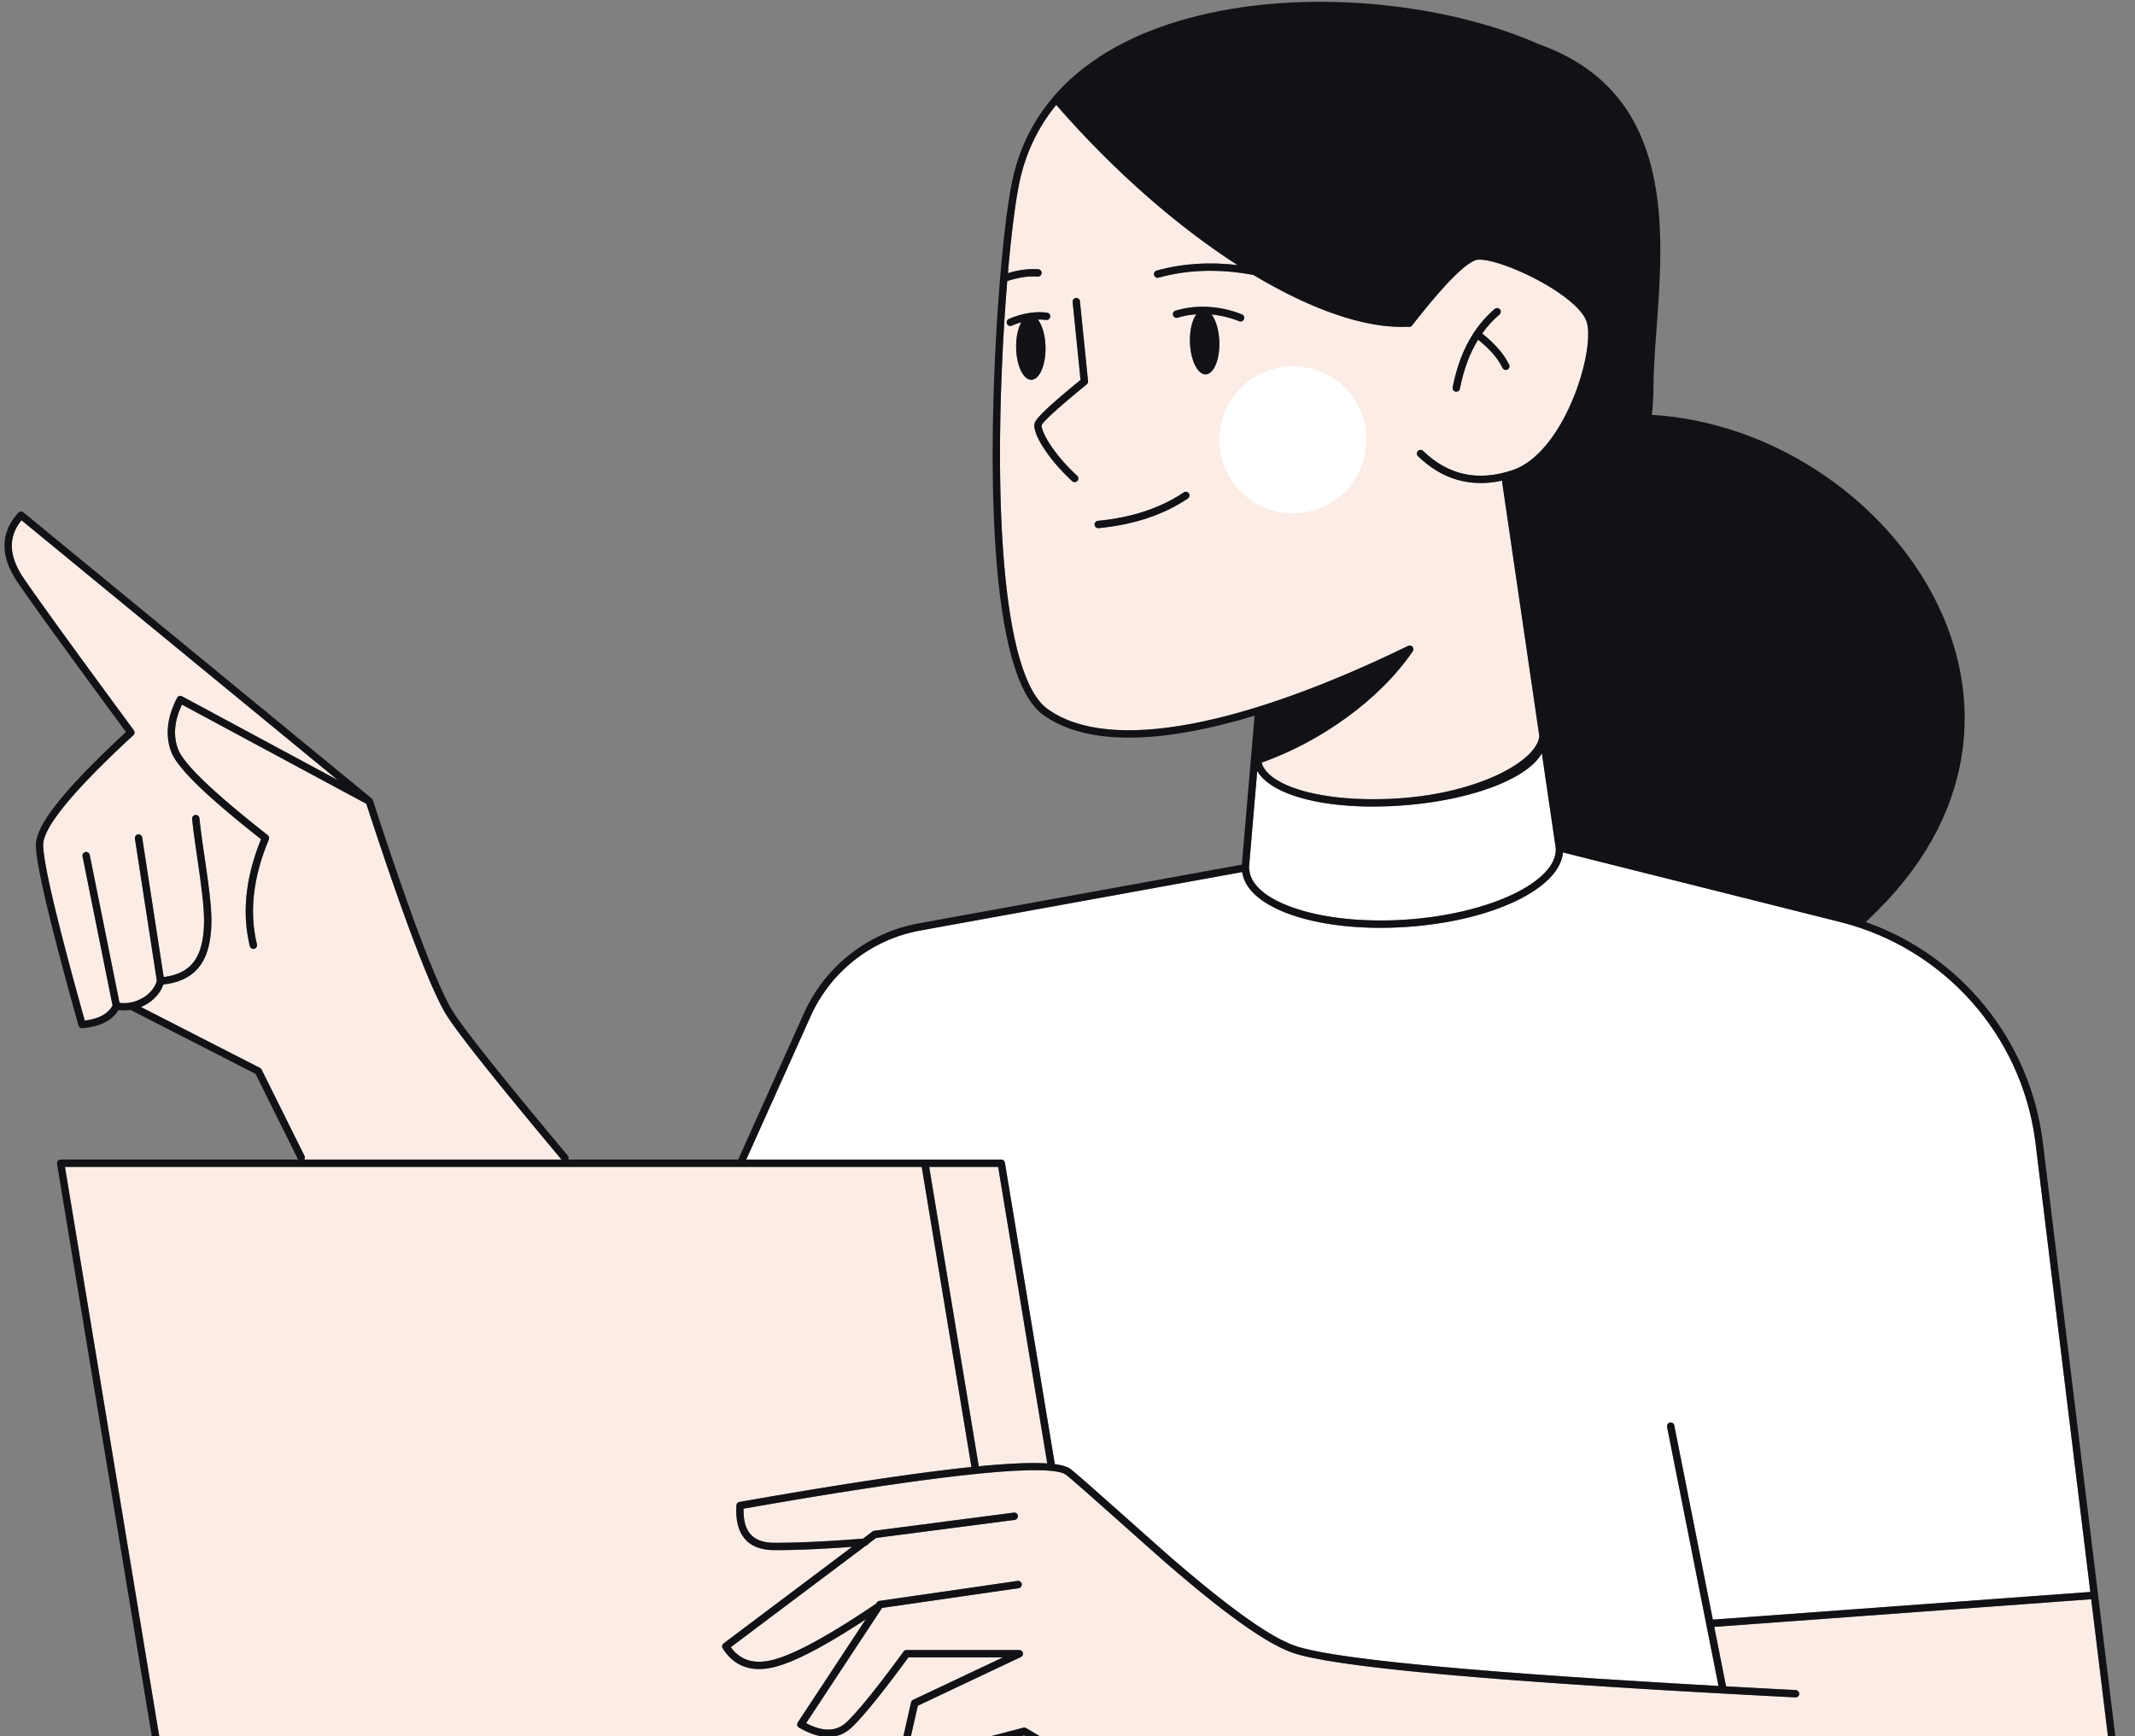 <svg width="332" height="270" viewBox="0 0 332 270" fill="none" xmlns="http://www.w3.org/2000/svg">
<rect x="0" y="0" width="332" height="270" fill="#808080" stroke="none"/>
<path fill-rule="evenodd" clip-rule="evenodd" d="M159.192 269.853L159.125 269.87L167.157 318.38H177.883L170.985 276.718L169.807 276.055C169.674 275.98 169.54 275.904 169.405 275.827L168.17 275.123V275.123L167.323 274.636V274.636L166.016 273.881V273.881L165.122 273.36V273.36L163.744 272.554V272.554L162.801 271.999L161.426 271.185L159.192 269.853ZM10.102 181.478L32.768 318.38H165.998L158.015 270.162L149.646 272.361L149.515 272.699C148.665 274.877 147.544 277.309 146.151 279.995L145.746 280.769C145.677 280.899 145.607 281.03 145.537 281.161C143.601 284.793 140.91 286.071 137.625 284.85C137.374 284.757 137.224 284.504 137.257 284.244L137.267 284.188L141.656 264.826L141.692 264.687C141.728 264.585 141.792 264.495 141.876 264.428L141.929 264.391L141.987 264.36L155.964 257.753H141.263L140.429 258.885L139.837 259.682V259.682L139.073 260.699V260.699L138.521 261.427V261.427L138.162 261.896V261.896L137.639 262.574V262.574L137.132 263.223V263.223L136.643 263.842V263.842L136.171 264.432V264.432L135.716 264.991V264.991L135.422 265.348V265.348L134.996 265.858V265.858L134.721 266.182V266.182L134.454 266.493V266.493L134.195 266.79V266.79L133.943 267.075V267.075L133.699 267.346V267.346L133.347 267.728V267.728L133.121 267.966V267.966L132.903 268.191L132.697 268.399L132.499 268.594C130.403 270.624 127.606 270.624 124.25 268.678C123.983 268.524 123.891 268.189 124.029 267.922L124.06 267.87L134.621 251.846L134.015 252.241V252.241L133.419 252.626V252.626L132.833 253.001V253.001L132.257 253.365V253.365L131.692 253.719V253.719L131.136 254.062V254.062L130.59 254.395V254.395L130.053 254.717V254.717L129.527 255.029V255.029L129.011 255.331V255.331L128.505 255.622V255.622L128.009 255.902C127.927 255.948 127.845 255.994 127.764 256.039L127.283 256.304V256.304L126.811 256.558C126.733 256.6 126.656 256.641 126.579 256.681L126.122 256.92V256.92L125.676 257.149V257.149L125.239 257.367V257.367L124.812 257.574C124.53 257.709 124.255 257.837 123.987 257.958L123.59 258.134V258.134L123.202 258.3C123.075 258.353 122.949 258.405 122.825 258.455L122.457 258.6V258.6L122.099 258.734V258.734L121.751 258.858C121.35 258.997 120.97 259.114 120.609 259.21C116.975 260.178 114.182 259.218 112.376 256.349C112.229 256.114 112.272 255.81 112.471 255.625L112.517 255.588L132.507 240.56L131.509 240.632V240.632L130.532 240.698C130.37 240.709 130.21 240.719 130.05 240.729L129.103 240.788C128.947 240.797 128.792 240.806 128.637 240.815L127.721 240.865V240.865L126.824 240.91V240.91L125.948 240.95V240.95L125.093 240.984V240.984L124.257 241.013V241.013L123.442 241.037C123.308 241.04 123.175 241.044 123.043 241.047L122.258 241.062V241.062L121.873 241.068L121.149 241.076L120.439 241.078C116.261 241.078 114.23 238.665 114.512 234.108C114.528 233.844 114.723 233.626 114.983 233.58L117.108 233.208V233.208L120.21 232.672V232.672L123.21 232.162V232.162L125.633 231.758V231.758L127.986 231.372V231.372L129.817 231.076V231.076L131.603 230.792V230.792L133.345 230.52V230.52L135.042 230.26V230.26L136.285 230.073V230.073L138.696 229.718V229.718L140.247 229.496V229.496L141.382 229.338V229.338L142.855 229.137V229.137L144.635 228.902V228.902L145.669 228.77V228.77L147.009 228.605V228.605L148.306 228.451V228.451L149.249 228.343V228.343L150.167 228.243V228.243L151.06 228.148L143.332 181.478H10.102ZM144.491 181.478L152.2 228.034L152.875 227.971V227.971L153.859 227.883V227.883L154.806 227.805V227.805L155.717 227.736V227.736L156.305 227.696V227.696L156.876 227.661V227.661L157.432 227.629V227.629L157.971 227.602V227.602L158.75 227.57V227.57L159.25 227.553V227.553L159.733 227.542V227.542L160.201 227.534C160.277 227.533 160.353 227.533 160.429 227.532L160.872 227.531C160.945 227.531 161.017 227.532 161.088 227.532L161.508 227.538V227.538L161.912 227.548V227.548L162.3 227.562C162.363 227.565 162.426 227.568 162.488 227.571L162.852 227.591L155.217 181.478H144.491Z" fill="#FBEDE6"/>
<path fill-rule="evenodd" clip-rule="evenodd" d="M157.708 235.236C157.998 235.227 158.252 235.44 158.29 235.733C158.329 236.026 158.137 236.297 157.855 236.363L157.798 236.373L136.249 239.177L135.037 240.089C134.968 240.224 134.847 240.33 134.698 240.376L134.633 240.392L113.638 256.174L113.689 256.244C114.751 257.665 116.134 258.393 117.875 258.433L118.025 258.435C118.73 258.435 119.492 258.326 120.315 258.106C123.346 257.299 127.987 254.845 134.209 250.749L134.817 250.348L135.433 249.936L136.051 249.52C136.083 249.499 136.116 249.481 136.15 249.467L136.202 249.448L136.351 249.222L136.387 249.173C136.406 249.15 136.426 249.129 136.448 249.11L136.483 249.081L136.522 249.054L136.561 249.032L136.586 249.019L136.619 249.005C136.646 248.994 136.674 248.985 136.703 248.979L136.746 248.971L158.241 245.862L158.299 245.856C158.569 245.845 158.812 246.026 158.877 246.288L158.888 246.345L158.894 246.404C158.905 246.674 158.724 246.916 158.462 246.981L158.405 246.993L137.164 250.065L125.355 267.983L125.457 268.037C126.644 268.646 127.709 268.96 128.665 268.984L128.795 268.985C129.912 268.982 130.876 268.575 131.704 267.774L131.9 267.581L132.267 267.206L132.489 266.972C132.536 266.922 132.583 266.872 132.63 266.821L132.774 266.664C132.87 266.56 132.968 266.452 133.067 266.34C133.189 266.204 133.314 266.062 133.442 265.916L133.814 265.486L134.173 265.062L134.575 264.58L134.714 264.412C135.059 263.992 135.421 263.544 135.799 263.069L136.246 262.502C136.397 262.31 136.551 262.112 136.707 261.911L136.874 261.696C137.294 261.154 137.731 260.581 138.186 259.978L138.559 259.483L138.94 258.973L139.909 257.666L140.512 256.845C140.607 256.714 140.753 256.631 140.913 256.614L140.973 256.61H158.51L158.57 256.613C159.112 256.663 159.276 257.393 158.807 257.671L158.755 257.698L142.727 265.274L138.496 283.936L138.557 283.954C138.995 284.077 139.417 284.143 139.824 284.153L139.945 284.155C141.761 284.149 143.266 282.993 144.529 280.624C146.328 277.25 147.711 274.269 148.68 271.683C148.738 271.529 148.859 271.408 149.011 271.35L149.07 271.331L159.134 268.687L159.198 268.674C159.327 268.655 159.46 268.682 159.573 268.749L161.688 270.012L163.451 271.056L165.069 272.007C165.423 272.214 165.772 272.417 166.117 272.618L167.306 273.308C167.747 273.563 168.18 273.812 168.606 274.056L169.818 274.748L170.683 275.238L171.119 275.483C171.953 275.952 172.753 276.397 173.521 276.819L174.467 277.335L175.245 277.756L175.927 278.12L176.523 278.435L176.865 278.615C177.534 278.965 178.169 279.291 178.771 279.593L179.067 279.741C179.369 279.892 179.663 280.036 179.948 280.174L180.664 280.517L181.165 280.751L181.772 281.027L181.927 281.096L182.378 281.293L182.664 281.415L183.071 281.583C186.654 283.035 191.612 283.778 197.938 283.801L198.319 283.802C198.893 283.801 199.479 283.795 200.075 283.783L200.675 283.768L201.513 283.743L201.563 283.746L201.618 283.754L201.682 283.771L301.517 316L301.869 316.11C303.959 316.747 306.073 317.062 308.156 317.082L308.503 317.083C317.861 317.026 326.538 311.031 329.569 301.639C330.529 298.668 330.852 295.529 330.521 292.426L330.483 292.094L325.189 248.713L266.576 253.014L268.409 262.261L270.318 262.365L275.205 262.627L279.25 262.838C279.565 262.854 279.808 263.123 279.792 263.438C279.776 263.733 279.539 263.965 279.25 263.979L279.191 263.979L274.614 263.741L270.623 263.527L266.321 263.289L262.537 263.075L257.398 262.773L254.335 262.586L251.334 262.399L248.746 262.233C247.611 262.159 246.496 262.086 245.399 262.012L241.262 261.728L239.701 261.617C238.263 261.514 236.864 261.411 235.503 261.308L233.063 261.12L230.554 260.92L227.376 260.655L226.13 260.547C224.183 260.377 222.343 260.206 220.609 260.036L218.806 259.855L217.129 259.679L216.01 259.557L214.662 259.404L213.639 259.284L212.647 259.163L211.57 259.027L210.385 258.87L209.416 258.735L208.347 258.578L207.95 258.518L207.071 258.379L206.327 258.255L206.082 258.213C205.861 258.175 205.646 258.136 205.436 258.098L204.915 258.001L204.175 257.854L203.549 257.722L203.306 257.667L202.746 257.536L202.225 257.403L201.95 257.328L201.523 257.204L201.265 257.123L201.143 257.083C201.078 257.061 201.015 257.04 200.954 257.018C197.834 255.914 193.459 253.017 187.886 248.557L187.263 248.055L186.737 247.628L185.853 246.903L185.262 246.415C184.189 245.523 183.082 244.585 181.932 243.595L180.949 242.743L178.979 241.002L171.648 234.477L169.061 232.189L167.862 231.137L166.797 230.215L166.296 229.79L166.053 229.589L165.823 229.405L165.739 229.342L165.657 229.288L165.622 229.267C165.58 229.243 165.535 229.218 165.486 229.195L165.421 229.165L165.328 229.126L165.245 229.094L165.11 229.048L165.014 229.018C164.948 228.998 164.88 228.98 164.808 228.962L164.667 228.928L164.519 228.897L164.347 228.864L164.101 228.823L163.868 228.79L163.576 228.756L163.264 228.726L163.056 228.709L162.771 228.689L162.431 228.671L162.064 228.657L161.799 228.65L161.27 228.642L160.927 228.64L160.687 228.641L160.252 228.646L159.907 228.653L159.566 228.662L159.426 228.666C159.05 228.678 158.657 228.693 158.249 228.713L157.786 228.737L157.44 228.756L157.088 228.777L156.728 228.8L156.362 228.825L155.67 228.875L154.931 228.933L154.143 229L153.279 229.077L152.507 229.151L151.499 229.252L150.492 229.359L149.523 229.466C149.36 229.484 149.194 229.503 149.028 229.522L148.168 229.622C147.528 229.698 146.871 229.778 146.197 229.862L144.722 230.05L143.783 230.173L142.384 230.361L141.363 230.502L139.444 230.773L137.152 231.106L135.892 231.294L135.253 231.391C134.563 231.495 133.861 231.603 133.149 231.713L131.814 231.921L129.953 232.216L127.778 232.567L125.204 232.99L122.869 233.38L120.449 233.791L117.886 234.233L115.632 234.627L115.628 234.843C115.596 238.258 117.105 239.885 120.287 239.935L120.439 239.936C123.678 239.936 127.539 239.774 132.021 239.45L132.503 239.415L133.483 239.341L134.207 239.283L135.683 238.173L135.732 238.14C135.782 238.11 135.837 238.088 135.894 238.074L135.953 238.063L157.65 235.24L157.708 235.236ZM13.281 132.507C13.571 132.449 13.854 132.621 13.94 132.898L13.954 132.954L18.584 155.956C18.769 155.983 18.955 155.999 19.143 156.004L19.332 156.006C19.583 156.004 19.836 155.983 20.088 155.945C20.149 155.913 20.216 155.892 20.285 155.884L20.354 155.881L20.424 155.885L20.561 155.855L20.702 155.819L20.909 155.761L20.976 155.74C21.041 155.719 21.106 155.698 21.171 155.675C21.431 155.583 21.686 155.472 21.93 155.345L22.15 155.225L22.322 155.121L22.45 155.039L22.569 154.959L22.703 154.862L22.848 154.751L22.977 154.644L23.123 154.515L23.236 154.408L23.328 154.316L23.422 154.217L23.511 154.118L23.61 154L23.695 153.893L23.78 153.777L23.853 153.672L23.893 153.612L23.932 153.551C23.973 153.486 24.011 153.421 24.048 153.355L24.105 153.248L24.173 153.109L24.236 152.968L24.26 152.91C24.291 152.835 24.319 152.759 24.344 152.682L24.389 152.539L20.979 130.413L20.973 130.355C20.959 130.085 21.137 129.841 21.399 129.773L21.456 129.761L21.515 129.755C21.784 129.741 22.028 129.92 22.096 130.181L22.108 130.239L25.454 151.949C28.962 151.514 30.779 149.726 31.426 146.491L31.462 146.307L31.507 146.041L31.547 145.79L31.582 145.539L31.614 145.287C31.868 143.14 31.71 140.825 31.082 136.256L31.045 135.985L30.89 134.885L30.451 131.876L30.253 130.468L30.126 129.509C30.029 128.753 29.946 128.047 29.876 127.369C29.843 127.055 30.071 126.775 30.385 126.742C30.699 126.709 30.98 126.937 31.012 127.251C31.093 128.031 31.191 128.849 31.309 129.742L31.417 130.547L31.608 131.892L31.966 134.344L32.151 135.64L32.265 136.472L32.406 137.538L32.48 138.129L32.537 138.597C32.605 139.171 32.662 139.703 32.709 140.201L32.744 140.576L32.759 140.759C32.776 140.96 32.791 141.155 32.804 141.345C32.816 141.513 32.826 141.676 32.834 141.836L32.852 142.196L32.866 142.605L32.873 142.939L32.874 143.32L32.868 143.756L32.862 143.955L32.847 144.298L32.828 144.588L32.797 144.978L32.777 145.177C32.761 145.326 32.744 145.473 32.724 145.621L32.691 145.865L32.654 146.11L32.615 146.342L32.584 146.523C31.878 150.347 29.678 152.571 25.604 153.082L25.407 153.105L25.352 153.259C24.782 154.744 23.54 155.893 22.073 156.546L21.92 156.612L40.422 166.075L40.475 166.106C40.543 166.15 40.6 166.209 40.644 166.277L40.674 166.33L47.345 179.751C47.432 179.926 47.421 180.125 47.333 180.284L47.301 180.335H87.314L84.874 177.411L83.168 175.357L82.093 174.057C81.241 173.025 80.431 172.039 79.661 171.098L78.386 169.535C78.079 169.157 77.778 168.787 77.486 168.425L76.568 167.287L75.709 166.216L74.782 165.05L73.998 164.056L73.242 163.087L72.638 162.304C72.314 161.883 72.011 161.484 71.728 161.108L71.548 160.868C71.365 160.622 71.19 160.387 71.025 160.161L70.644 159.637L70.332 159.2L69.954 158.657L69.684 158.257L69.504 157.981C69.447 157.893 69.393 157.808 69.343 157.726L69.21 157.508L69.077 157.278L68.927 157.006C68.854 156.872 68.78 156.733 68.704 156.589L68.581 156.352L68.475 156.143L68.261 155.714L68.171 155.528C68.107 155.396 68.042 155.261 67.976 155.122C67.813 154.779 67.646 154.416 67.474 154.034L67.264 153.564L66.987 152.933C66.941 152.825 66.894 152.716 66.847 152.606L66.568 151.95L66.098 150.816L65.694 149.815L65.481 149.28L65.18 148.515L64.809 147.559C64.579 146.961 64.344 146.342 64.104 145.701L63.796 144.874L63.223 143.318L62.779 142.091L62.226 140.546L61.77 139.257L61.196 137.615L60.706 136.199L60.188 134.69L59.825 133.623L59.231 131.862L58.655 130.142L58.46 129.557L57.703 127.269L56.961 125.004L28.293 109.578L28.253 109.661C27.083 112.195 26.91 114.487 27.713 116.564C28.506 118.617 32.413 122.494 39.367 128.08L40.106 128.671L40.859 129.267L41.633 129.876C41.836 130.034 41.908 130.309 41.808 130.546C39.347 136.435 38.734 141.871 39.957 146.868C40.032 147.174 39.844 147.484 39.537 147.559C39.499 147.568 39.461 147.573 39.423 147.575L39.366 147.574C39.142 147.56 38.941 147.414 38.863 147.195L38.847 147.139L38.781 146.863C37.65 141.968 38.182 136.699 40.367 131.066L40.493 130.746L40.588 130.508L39.372 129.547C38.97 129.227 38.577 128.912 38.193 128.602L37.476 128.02L37.15 127.754L36.513 127.229L36.011 126.812L35.336 126.245L35.182 126.115C34.938 125.908 34.698 125.703 34.464 125.501L33.948 125.055L33.352 124.532L33.133 124.338L32.559 123.822L32.066 123.372L31.882 123.201C31.59 122.931 31.311 122.668 31.043 122.411C30.828 122.204 30.619 122.001 30.419 121.802L30.026 121.408L29.758 121.132C29.559 120.927 29.369 120.726 29.188 120.53L29.011 120.336C28.915 120.23 28.822 120.126 28.731 120.024L28.544 119.809L28.429 119.675C28.343 119.573 28.259 119.473 28.179 119.374L27.965 119.107L27.83 118.934C27.786 118.877 27.744 118.821 27.702 118.765C27.604 118.633 27.512 118.505 27.426 118.379L27.273 118.152L27.221 118.072L27.133 117.931L27.061 117.811L26.968 117.648C26.93 117.582 26.895 117.516 26.862 117.451L26.764 117.25L26.679 117.057L26.647 116.976C25.654 114.407 25.96 111.581 27.534 108.532C27.671 108.266 27.988 108.154 28.259 108.266L28.312 108.291L52.532 121.322L3.338 80.911L3.261 81.007C1.253 83.562 1.361 86.464 3.625 89.846L3.74 90.015L4.177 90.648L5.028 91.865L5.772 92.918L6.391 93.788L7.174 94.884L9.194 97.69L10.689 99.754L12.973 102.892L16.401 107.577L20.813 113.576C20.986 113.811 20.954 114.138 20.74 114.336L19.913 115.101L19.047 115.911L18.698 116.24L17.997 116.907L17.539 117.346L16.816 118.047L15.961 118.887L15.549 119.297L15.273 119.574C15.069 119.779 14.868 119.982 14.671 120.183L14.016 120.857L13.537 121.357L13.115 121.804L12.739 122.208L12.288 122.698L11.984 123.033L11.664 123.391C11.454 123.627 11.252 123.858 11.056 124.086L10.714 124.485C10.54 124.691 10.372 124.893 10.209 125.091L9.926 125.439L9.621 125.824L9.417 126.087L9.315 126.22C9.038 126.584 8.782 126.933 8.549 127.269L8.326 127.597L8.172 127.829C8.107 127.929 8.044 128.029 7.983 128.126L7.772 128.473C7.707 128.582 7.645 128.69 7.587 128.796C7.523 128.911 7.462 129.023 7.405 129.134L7.325 129.292C7.215 129.515 7.12 129.728 7.039 129.932L6.956 130.154L6.932 130.224C6.904 130.306 6.879 130.385 6.857 130.462C6.836 130.537 6.817 130.609 6.8 130.68C6.781 130.762 6.765 130.842 6.753 130.92L6.734 131.049L6.72 131.199L6.716 131.282L6.714 131.363L6.715 131.45L6.723 131.694L6.733 131.862L6.744 132.018L6.767 132.277L6.795 132.538L6.825 132.79L6.875 133.158C6.884 133.222 6.893 133.287 6.903 133.353L6.971 133.791L7.031 134.157L7.129 134.709C7.142 134.78 7.155 134.852 7.168 134.924L7.26 135.411L7.394 136.084L7.523 136.714L7.661 137.363L7.776 137.892L7.925 138.559L8.091 139.287L8.312 140.235L8.529 141.149L8.781 142.187L9.092 143.444L9.316 144.336C9.431 144.789 9.549 145.254 9.671 145.729L10.188 147.719L10.717 149.724L11.335 152.028L11.777 153.653L12.435 156.049L13.18 158.725L13.264 158.714C15.388 158.429 16.762 157.677 17.442 156.479L17.502 156.369L12.834 133.18L12.825 133.122C12.797 132.834 12.991 132.565 13.281 132.507ZM161.447 41.871C161.762 41.892 161.999 42.165 161.978 42.48C161.957 42.775 161.716 43.002 161.427 43.012L161.368 43.011C161.188 42.998 161.005 42.991 160.82 42.988L160.634 42.987L160.446 42.99C159.311 43.018 158.068 43.236 156.628 43.709C155.954 51.933 155.499 61.736 155.502 70.649L155.503 71.482L155.506 72.106C155.626 92.644 158.039 106.776 162.906 110.266C165.948 112.449 170.08 113.508 175.081 113.568L175.567 113.57C186.66 113.559 201.901 108.754 218.967 100.45C219.038 100.415 219.113 100.397 219.187 100.393L219.242 100.392C219.445 100.402 219.636 100.518 219.731 100.713C219.814 100.883 219.805 101.074 219.723 101.229L219.689 101.285L219.696 101.282L219.667 101.318C215.85 106.916 209.797 111.944 203.225 115.476C201.34 116.501 199.391 117.397 197.38 118.165L196.775 118.39L196.518 118.484L196.184 118.603C197.233 122.419 206.23 124.949 217.71 124.146C229.754 123.304 238.753 118.521 239.357 114.616L239.373 114.498L233.592 75.005L233.586 74.947C233.584 74.9 233.588 74.853 233.597 74.808L233.615 74.743L233.383 74.793C232.3 75.016 231.244 75.126 230.217 75.124L229.997 75.121C226.489 75.057 223.315 73.665 220.502 70.947C220.275 70.728 220.269 70.366 220.488 70.139C220.707 69.912 221.069 69.906 221.296 70.125C223.894 72.635 226.79 73.918 230.011 73.979L230.217 73.981C231.8 73.986 233.461 73.698 235.203 73.118C238.826 71.911 242.156 67.829 244.502 62.276C246.537 57.459 247.441 52.292 246.731 50.048C246.117 48.111 242.965 45.547 238.732 43.349L238.512 43.236L238.311 43.133L237.937 42.947L237.555 42.762L237.129 42.561C234.3 41.247 231.65 40.422 230.206 40.376L230.111 40.374C229.832 40.371 229.602 40.401 229.43 40.465L229.339 40.5L229.236 40.545C229.136 40.59 229.033 40.642 228.926 40.702L228.754 40.801C228.69 40.84 228.625 40.882 228.558 40.925L228.409 41.025C228.343 41.071 228.275 41.119 228.206 41.169L228.102 41.246L227.861 41.431L227.754 41.516L227.518 41.71L227.33 41.87L227.062 42.107L226.924 42.231C226.667 42.466 226.398 42.722 226.118 43L225.849 43.269L225.512 43.613L225.34 43.793C225.223 43.916 225.103 44.043 224.981 44.173C224.777 44.393 224.567 44.621 224.353 44.859L224.137 45.1L223.713 45.578C223.642 45.66 223.57 45.742 223.498 45.826L223.053 46.342C222.752 46.694 222.444 47.061 222.126 47.444L221.721 47.935L221.375 48.36L220.881 48.973L220.321 49.676L219.95 50.147L219.579 50.622C219.469 50.763 219.306 50.839 219.139 50.842L219.077 50.84C219.056 50.839 219.035 50.836 219.015 50.831L218.954 50.816C218.647 50.832 218.335 50.84 218.019 50.841L217.781 50.841C211.567 50.794 203.586 47.968 194.925 42.769C192.819 42.363 190.676 42.136 188.542 42.115L188.187 42.113C185.462 42.115 182.758 42.455 180.171 43.185C180.114 43.201 180.057 43.208 180.001 43.206L179.945 43.202C179.724 43.174 179.53 43.018 179.466 42.79C179.38 42.486 179.557 42.17 179.861 42.085C182.434 41.358 185.114 41.004 187.813 40.972L188.199 40.97C189.436 40.969 190.677 41.036 191.913 41.166L192.442 41.225C183.31 35.354 173.553 26.957 164.393 16.492L164.243 16.32L164.03 16.583C163.886 16.764 163.744 16.947 163.605 17.131L163.413 17.387L163.207 17.67L163.004 17.954L162.735 18.346L162.543 18.633L162.357 18.92L162.156 19.238L161.99 19.508L161.791 19.843L161.65 20.086L161.474 20.397L161.388 20.554L161.222 20.86L161.072 21.148L160.913 21.461L160.755 21.782L160.606 22.094L160.406 22.53L160.317 22.732L160.174 23.065L160.042 23.383L159.92 23.687L159.792 24.018L159.631 24.453L159.511 24.793L159.468 24.918L159.335 25.316L159.242 25.606L159.196 25.755C159.127 25.979 159.061 26.204 158.998 26.43L158.904 26.77C158.746 27.362 158.604 27.963 158.48 28.575C157.914 31.369 157.362 35.641 156.891 40.711L156.858 41.066L156.732 42.478C158.156 42.05 159.417 41.856 160.586 41.845L160.804 41.845C161.021 41.847 161.235 41.856 161.447 41.871ZM184.081 76.576C184.343 76.399 184.698 76.469 184.874 76.731C185.051 76.993 184.981 77.348 184.719 77.524C180.931 80.073 176.299 81.609 170.833 82.136C170.519 82.166 170.24 81.936 170.21 81.622C170.18 81.308 170.41 81.029 170.724 80.998C176.009 80.489 180.459 79.013 184.081 76.576ZM167.368 46.331C167.618 46.331 167.837 46.494 167.912 46.728L167.926 46.783L167.936 46.845L169.196 59.278L169.199 59.341C169.197 59.489 169.139 59.63 169.035 59.736L168.988 59.779L168.23 60.397L167.68 60.85C164.094 63.813 162.116 65.679 161.986 66.142C161.954 66.256 162.01 66.586 162.183 67.04C162.387 67.575 162.728 68.23 163.182 68.946C164.216 70.578 165.719 72.358 167.499 73.983C167.732 74.196 167.748 74.558 167.535 74.791C167.322 75.024 166.961 75.04 166.728 74.827L166.413 74.535C162.926 71.253 160.47 67.316 160.886 65.834C161.085 65.121 162.66 63.564 165.787 60.937L166.322 60.49L166.876 60.03L168.028 59.086L166.799 46.96L166.796 46.901C166.796 46.631 166.987 46.397 167.252 46.343L167.31 46.334L167.368 46.331ZM232.433 48.047C232.673 47.842 233.033 47.871 233.238 48.111C233.443 48.351 233.414 48.712 233.174 48.916C232.165 49.776 231.268 50.759 230.483 51.865C232.507 53.482 233.906 55.096 234.673 56.718C234.808 57.004 234.687 57.344 234.401 57.479C234.116 57.614 233.775 57.493 233.64 57.207C232.965 55.781 231.704 54.316 229.85 52.822C228.538 54.956 227.595 57.498 227.021 60.452C226.961 60.762 226.661 60.965 226.351 60.904C226.041 60.844 225.839 60.544 225.899 60.234C226.925 54.955 229.101 50.885 232.433 48.047ZM156.877 49.603C158.983 48.681 161.141 48.396 162.824 48.624C163.137 48.666 163.356 48.954 163.313 49.267C163.271 49.58 162.983 49.799 162.67 49.757C162.274 49.703 161.844 49.682 161.39 49.697C162.074 50.562 162.55 52.161 162.582 53.999C162.631 56.776 161.647 59.044 160.385 59.066C159.123 59.088 158.06 56.855 158.012 54.079C157.984 52.478 158.299 51.046 158.814 50.115C158.324 50.256 157.829 50.434 157.336 50.649C157.047 50.776 156.71 50.644 156.583 50.355C156.457 50.066 156.588 49.729 156.877 49.603ZM182.788 48.316C186.215 47.261 190.003 47.633 193.129 48.895C193.422 49.013 193.563 49.346 193.445 49.638C193.327 49.931 192.994 50.072 192.702 49.955C191.368 49.416 189.902 49.052 188.401 48.91C189.069 49.78 189.546 51.332 189.608 53.116C189.705 55.891 188.761 58.177 187.5 58.221C186.238 58.265 185.137 56.051 185.04 53.276C184.975 51.412 185.38 49.769 186.034 48.877C185.049 48.945 184.07 49.117 183.124 49.408C182.823 49.501 182.503 49.332 182.41 49.031C182.317 48.729 182.486 48.409 182.788 48.316Z" fill="#FBEDE6"/>
<path fill-rule="evenodd" clip-rule="evenodd" d="M172.262 277.428L174.525 291.092H220.579L201.427 284.888L200.7 284.91C193.047 285.113 187.106 284.391 182.868 282.731L182.642 282.641L182.225 282.469L181.852 282.31C179.818 281.43 177.14 280.088 173.815 278.281L173.184 277.936L172.262 277.428ZM243.052 132.572C242.538 138.251 232.004 143.229 218.836 144.15C205.463 145.085 194.198 141.498 193.19 135.794L193.163 135.62L143.073 144.721L142.825 144.767C135.498 146.181 129.296 151.034 126.164 157.808L126.06 158.037L116.041 180.334L155.701 180.335L155.761 180.338C155.995 180.362 156.19 180.528 156.252 180.755L156.265 180.813L164.03 227.702C165.153 227.846 165.943 228.083 166.403 228.412L166.535 228.511L166.7 228.643C168.633 230.212 176.98 237.709 180.794 241.083L181.62 241.811L182.677 242.729L183.649 243.561C184.129 243.971 184.603 244.371 185.069 244.763L185.993 245.535L186.57 246.013C193.022 251.334 198.01 254.764 201.335 255.94C206.758 257.859 226.567 259.826 260.641 261.819L263.844 262.004L267.231 262.195L259.235 221.898L259.227 221.84C259.199 221.552 259.394 221.284 259.684 221.226C259.975 221.169 260.257 221.342 260.342 221.619L260.356 221.676L266.352 251.884L325.05 247.577L316.537 177.819L316.473 177.32C314.284 161.05 302.497 147.699 286.624 143.509L286.142 143.385L243.052 132.572ZM239.763 117.154C237.49 121.194 228.589 124.53 217.79 125.285L217.135 125.327C206.489 125.964 197.916 123.824 195.574 120.02L195.503 119.901L194.213 135.004C194.244 135.068 194.264 135.139 194.269 135.214C194.625 140.301 205.569 143.932 218.756 143.009C231.681 142.106 241.863 137.171 241.929 132.185L241.928 132.034L241.921 131.899L239.763 117.154Z" fill="white"/>
<mask id="mask0_1943_6549" style="mask-type:luminance" maskUnits="userSpaceOnUse" x="116" y="117" width="210" height="175">
<path fill-rule="evenodd" clip-rule="evenodd" d="M172.262 277.428L174.525 291.092H220.579L201.427 284.888L200.7 284.91C193.047 285.113 187.106 284.391 182.868 282.731L182.642 282.641L182.225 282.469L181.852 282.31C179.818 281.43 177.14 280.088 173.815 278.281L173.184 277.936L172.262 277.428ZM243.052 132.572C242.538 138.251 232.004 143.229 218.836 144.15C205.463 145.085 194.198 141.498 193.19 135.794L193.163 135.62L143.073 144.721L142.825 144.767C135.498 146.181 129.296 151.034 126.164 157.808L126.06 158.037L116.041 180.334L155.701 180.335L155.761 180.338C155.995 180.362 156.19 180.528 156.252 180.755L156.265 180.813L164.03 227.702C165.153 227.846 165.943 228.083 166.403 228.412L166.535 228.511L166.7 228.643C168.633 230.212 176.98 237.709 180.794 241.083L181.62 241.811L182.677 242.729L183.649 243.561C184.129 243.971 184.603 244.371 185.069 244.763L185.993 245.535L186.57 246.013C193.022 251.334 198.01 254.764 201.335 255.94C206.758 257.859 226.567 259.826 260.641 261.819L263.844 262.004L267.231 262.195L259.235 221.898L259.227 221.84C259.199 221.552 259.394 221.284 259.684 221.226C259.975 221.169 260.257 221.342 260.342 221.619L260.356 221.676L266.352 251.884L325.05 247.577L316.537 177.819L316.473 177.32C314.284 161.05 302.497 147.699 286.624 143.509L286.142 143.385L243.052 132.572ZM239.763 117.154C237.49 121.194 228.589 124.53 217.79 125.285L217.135 125.327C206.489 125.964 197.916 123.824 195.574 120.02L195.503 119.901L194.213 135.004C194.244 135.068 194.264 135.139 194.269 135.214C194.625 140.301 205.569 143.932 218.756 143.009C231.681 142.106 241.863 137.171 241.929 132.185L241.928 132.034L241.921 131.899L239.763 117.154Z" fill="white"/>
</mask>
<g mask="url(#mask0_1943_6549)">
</g>
<path fill-rule="evenodd" clip-rule="evenodd" d="M194.667 58.919C189.434 62.448 188.054 69.551 191.583 74.783C195.112 80.015 202.215 81.396 207.447 77.867C212.679 74.337 214.06 67.235 210.531 62.002C207.002 56.77 199.899 55.389 194.667 58.919Z" fill="white"/>
<path fill-rule="evenodd" clip-rule="evenodd" d="M191.646 1.356C173.051 4.425 160.347 13.614 157.36 28.348L157.266 28.827L157.191 29.231V29.231L157.116 29.65V29.65L157.041 30.086V30.086L156.929 30.769V30.769L156.819 31.486V31.486L156.709 32.236V32.236L156.636 32.754V32.754L156.528 33.556V33.556L156.457 34.108V34.108L156.352 34.959V34.959L156.247 35.839V35.839L156.179 36.44V36.44L156.077 37.364V37.364L155.944 38.633V38.633L155.879 39.284V39.284L155.783 40.278V40.278L155.69 41.293V41.293L155.568 42.678V42.678L155.479 43.739V43.739L155.393 44.817V44.817L155.283 46.279V46.279L155.177 47.767V47.767L155.077 49.278V49.278L155.028 50.041V50.041L154.936 51.581V51.581L154.849 53.138V53.138L154.808 53.922V53.922L154.731 55.497V55.497L154.66 57.082V57.082L154.596 58.673V58.673L154.553 59.869V59.869L154.501 61.464V61.464L154.474 62.429C154.4 65.161 154.359 67.88 154.359 70.523L154.36 71.486L154.363 72.124V72.124L154.374 73.387C154.38 74.014 154.389 74.636 154.4 75.251L154.424 76.472C154.429 76.674 154.434 76.876 154.439 77.076L154.472 78.272V78.272L154.511 79.451C154.539 80.23 154.571 80.998 154.607 81.755L154.663 82.88C154.683 83.252 154.704 83.621 154.726 83.987L154.795 85.076C155.713 98.933 158.108 108.232 162.239 111.195C169.029 116.066 180.657 115.681 195.091 111.304L193.112 134.469L142.868 143.598C135.064 145.016 128.446 150.146 125.123 157.337L125.017 157.57L114.788 180.335L88.369 180.335C88.462 180.14 88.44 179.899 88.291 179.722L85.804 176.742L83.204 173.607V173.607L81.194 171.166V171.166L79.15 168.663V168.663L77.839 167.044V167.044L77.134 166.167V166.167L75.82 164.52V164.52L74.776 163.196V163.196L73.96 162.148V162.148L73.335 161.336V161.336L72.76 160.58V160.58L72.236 159.88V159.88L71.762 159.235V159.235L71.419 158.759V158.759L71.035 158.215V158.215L70.896 158.013V158.013L70.642 157.636V157.636L70.473 157.377V157.377L70.322 157.138V157.138L70.189 156.919V156.919L70.11 156.784V156.784L69.922 156.445L69.781 156.181V156.181L69.636 155.905V155.905L69.414 155.467V155.467L69.262 155.159V155.159L69.106 154.838V154.838L68.868 154.334V154.334L68.622 153.801V153.801L68.454 153.431V153.431L68.198 152.851V152.851L67.933 152.243V152.243L67.663 151.606V151.606L67.385 150.941V150.941L67.004 150.011V150.011L66.61 149.03V149.03L66.307 148.262V148.262L65.997 147.465V147.465L65.681 146.64V146.64L65.248 145.496V145.496L64.802 144.302V144.302L64.345 143.058V143.058L63.875 141.763V141.763L63.148 139.727V139.727L62.52 137.944V137.944L61.743 135.701V135.701L60.937 133.345V133.345L60.246 131.295V131.295L59.678 129.599V129.599L59.099 127.854V127.854L57.963 124.397L57.936 124.338L57.91 124.296L57.876 124.249L57.842 124.21L57.796 124.168L3.631 79.674C3.397 79.481 3.052 79.506 2.847 79.73C0.024 82.823 -0.016 86.464 2.681 90.49L3.301 91.391L4.3 92.816V92.816L5.834 94.975V94.975L7.337 97.07V97.07L9.595 100.193V100.193L12.412 104.062V104.062L16.874 110.152V110.152L17.646 111.202V111.202L19.59 113.843L19.122 114.276V114.276L18.32 115.026V115.026L17.798 115.518V115.518L17.288 116.003V116.003L16.543 116.717V116.717L16.06 117.185V117.185L15.588 117.647V117.647L15.127 118.102V118.102L14.677 118.55V118.55L14.237 118.991V118.991L13.599 119.641V119.641L12.985 120.276V120.276L12.395 120.897V120.897L12.016 121.302V121.302L11.647 121.701V121.701L11.289 122.093C11.231 122.158 11.172 122.222 11.115 122.287L10.773 122.669V122.669L10.443 123.045V123.045L10.123 123.415V123.415L9.815 123.778V123.778L9.517 124.134V124.134L9.23 124.484V124.484L8.954 124.828C8.863 124.941 8.775 125.054 8.688 125.165L8.434 125.496V125.496L8.19 125.82C8.111 125.927 8.033 126.033 7.958 126.138L7.736 126.45V126.45L7.525 126.755V126.755L7.325 127.054C7.292 127.103 7.26 127.152 7.229 127.201L7.045 127.49V127.49L6.872 127.773V127.773L6.709 128.05V128.05L6.558 128.321C6.485 128.454 6.416 128.585 6.351 128.714L6.227 128.969C5.81 129.85 5.593 130.615 5.573 131.268L5.572 131.363L5.574 131.55L5.582 131.748L5.594 131.953V131.953L5.611 132.171V132.171L5.646 132.524V132.524L5.674 132.776V132.776L5.726 133.18V133.18L5.789 133.614V133.614L5.862 134.079V134.079L5.946 134.575V134.575L6.008 134.923V134.923L6.11 135.469V135.469L6.222 136.047V136.047L6.345 136.655V136.655L6.526 137.514V137.514L6.778 138.665V138.665L7.06 139.901V139.901L7.307 140.952V140.952L7.573 142.058V142.058L7.785 142.923V142.923L7.932 143.517V143.517L8.264 144.839V144.839L8.734 146.676V146.676L9.035 147.83V147.83L9.456 149.431V149.431L10.134 151.965V151.965L10.867 154.659V154.659L11.655 157.511V157.511L12.21 159.501V159.501C12.284 159.766 12.538 159.941 12.812 159.915C15.524 159.667 17.396 158.759 18.362 157.17L18.412 157.086L18.515 157.101C19.104 157.176 19.708 157.163 20.305 157.07L39.734 167.007L46.322 180.262C46.335 180.288 46.35 180.313 46.367 180.336L9.428 180.336C9.095 180.336 8.837 180.618 8.855 180.943L31.72 319.046C31.762 319.302 31.971 319.495 32.224 319.524H178.557C178.89 319.524 179.148 319.242 179.129 318.917L174.714 292.236H224.118L301.166 317.088C313.356 321.023 326.418 314.437 330.535 302.359L330.657 301.991C331.667 298.863 332.007 295.559 331.656 292.294L331.617 291.956L317.671 177.681C315.739 161.847 304.977 148.623 290.139 143.397L290.648 142.908C291.137 142.434 291.63 141.948 292.125 141.45C324.201 109.234 293.135 66.715 256.867 64.519C257.01 63.299 257.094 62.077 257.112 60.863L257.116 60.344C257.116 58.501 257.223 56.473 257.369 54.312L257.446 53.221V53.221L257.736 49.253V49.253L257.819 48.083C258.856 32.971 258.967 14.521 240.321 7.258C239.966 7.119 239.607 6.983 239.246 6.848C226 1.007 207.434 -1.249 191.646 1.356ZM159.192 269.853L161.426 271.186L162.801 272L163.744 272.555L165.122 273.361L166.016 273.882L167.323 274.637L168.17 275.124L169.607 275.942V275.942L170.985 276.719L177.883 318.381H167.157L159.125 269.871L159.192 269.853ZM10.102 181.478H143.332L151.06 228.149L150.167 228.243L149.249 228.344L148.306 228.452L147.01 228.605L145.669 228.771L144.635 228.903L142.855 229.137L141.382 229.339L140.247 229.497L138.696 229.719L136.285 230.074L135.042 230.261L133.345 230.521L131.603 230.793L129.817 231.077L127.986 231.372L125.633 231.759L123.21 232.163L120.21 232.673L117.108 233.209L114.983 233.581C114.723 233.627 114.529 233.845 114.512 234.108C114.233 238.609 116.21 241.017 120.282 241.078L120.44 241.079L121.149 241.076L121.873 241.069L122.258 241.063L123.043 241.047L123.443 241.038L124.258 241.014L125.093 240.985L125.948 240.951L126.824 240.911L127.721 240.866L128.637 240.816L129.103 240.788L130.05 240.73L130.532 240.699L131.509 240.633L132.507 240.561L112.517 255.588L112.472 255.626C112.272 255.811 112.229 256.115 112.376 256.35C114.182 259.219 116.975 260.179 120.609 259.211C120.898 259.134 121.199 259.044 121.513 258.94L121.751 258.859L122.099 258.735L122.457 258.601L122.825 258.456L123.012 258.379V258.379L123.202 258.3L123.59 258.135L123.987 257.959C124.166 257.878 124.348 257.794 124.533 257.707L124.812 257.575L125.239 257.367L125.676 257.149L126.122 256.921L126.695 256.621V256.621L127.283 256.304L127.764 256.04L128.009 255.903L128.505 255.623L129.011 255.332L129.527 255.03L130.054 254.718L130.59 254.396L131.136 254.063L131.692 253.72L132.258 253.366L132.834 253.002L133.419 252.627L134.015 252.242L134.621 251.846L124.06 267.87L124.029 267.923C123.891 268.19 123.983 268.525 124.251 268.679C127.549 270.592 130.308 270.625 132.392 268.697L132.499 268.595L132.698 268.4L132.904 268.192L133.121 267.967L133.347 267.729L133.699 267.346L133.943 267.075L134.195 266.791L134.454 266.494L134.722 266.183L134.996 265.859L135.423 265.349L135.716 264.992L136.171 264.432L136.643 263.843L137.132 263.224L137.639 262.575L138.162 261.897L138.521 261.428L139.073 260.7L139.837 259.683L140.429 258.886L141.263 257.754H155.964L141.987 264.36L141.929 264.392L141.876 264.429C141.809 264.482 141.754 264.55 141.717 264.628L141.692 264.688L141.656 264.827L137.267 284.189L137.257 284.244C137.224 284.505 137.374 284.757 137.625 284.851C140.859 286.053 143.519 284.833 145.448 281.328L145.746 280.77L146.151 279.996C147.471 277.451 148.546 275.135 149.379 273.046L149.515 272.7L149.646 272.362L158.015 270.163L165.998 318.381H32.768L10.102 181.478ZM165.657 229.288L165.739 229.343L165.823 229.405L166.053 229.589L166.393 229.872V229.872L167.222 230.581V230.581L168.419 231.625V231.625L170.148 233.149V233.149L180.468 242.321V242.321L181.263 243.018V243.018L181.932 243.596V243.596L182.908 244.432V244.432L183.863 245.243V245.243L184.8 246.03C184.955 246.159 185.109 246.288 185.262 246.415L185.853 246.904L186.737 247.628L187.316 248.098V248.098L187.886 248.557V248.557L188.449 249.005V249.005L189.003 249.443V249.443L189.549 249.869V249.869L190.087 250.285V250.285L190.616 250.689V250.689L191.137 251.083V251.083L191.65 251.465V251.465L192.154 251.836V251.836L192.65 252.196V252.196L193.138 252.545V252.545L193.617 252.883C193.697 252.938 193.775 252.993 193.854 253.047L194.321 253.367V253.367L194.779 253.676V253.676L195.229 253.974V253.974L195.67 254.26V254.26L196.103 254.534V254.534L196.527 254.797C196.597 254.839 196.667 254.882 196.736 254.923L197.148 255.168C197.284 255.248 197.418 255.326 197.551 255.402L197.946 255.623C198.011 255.659 198.075 255.694 198.14 255.729L198.522 255.933V255.933L198.895 256.124V256.124L199.259 256.304C199.86 256.593 200.425 256.831 200.954 257.018C202.45 257.548 204.978 258.077 208.54 258.608L209.493 258.746V258.746L210.493 258.885V258.885L211.539 259.023V259.023L212.633 259.162V259.162L213.774 259.3C213.968 259.323 214.164 259.346 214.362 259.37L215.573 259.508C215.778 259.531 215.986 259.554 216.196 259.578L217.477 259.716V259.716L218.806 259.855V259.855L220.182 259.994V259.994L221.604 260.133V260.133L223.074 260.272V260.272L224.591 260.411V260.411L226.154 260.55C226.419 260.573 226.685 260.596 226.954 260.619L228.588 260.758V260.758L230.27 260.898C230.554 260.921 230.84 260.944 231.128 260.967L232.88 261.107V261.107L235.597 261.316C235.904 261.339 236.214 261.362 236.526 261.385L238.419 261.525V261.525L240.36 261.664V261.664L242.347 261.804V261.804L244.382 261.944V261.944L246.464 262.084V262.084L248.593 262.224V262.224L251.876 262.434V262.434L254.123 262.574V262.574L256.417 262.714V262.714L258.759 262.854V262.854L261.147 262.994V262.994L264.819 263.205V263.205L268.597 263.416V263.416L272.481 263.627V263.627L277.826 263.909C278.279 263.933 278.734 263.956 279.191 263.98C279.507 263.996 279.775 263.754 279.792 263.438C279.808 263.123 279.565 262.855 279.25 262.838L275.205 262.628L270.318 262.366C269.677 262.331 269.041 262.296 268.409 262.261L266.576 253.015L325.189 248.713L330.483 292.094C330.875 295.305 330.563 298.562 329.569 301.64C325.826 313.234 313.48 319.652 301.869 316.11L301.517 316L201.682 283.771C201.619 283.751 201.553 283.742 201.487 283.744L200.675 283.769C198.126 283.837 195.774 283.8 193.62 283.661L192.946 283.613C188.944 283.307 185.651 282.629 183.072 281.583L182.664 281.415L182.23 281.23V281.23L181.927 281.097V281.097L181.454 280.884V280.884L180.96 280.657V280.657L180.268 280.329V280.329L179.539 279.975V279.975L178.966 279.691V279.691L178.373 279.393V279.393L177.758 279.079V279.079L176.905 278.636V278.636L176.014 278.167V278.167L175.085 277.67V277.67L174.607 277.411V277.411L173.871 277.011V277.011L172.858 276.453V276.453L171.537 275.718V275.718L169.875 274.78V274.78L168.719 274.121V274.121L166.915 273.082V273.082L165.026 271.982V271.982L163.386 271.018V271.018L161.688 270.012V270.012L159.573 268.75V268.75C159.46 268.682 159.327 268.656 159.198 268.674L159.134 268.687L149.07 271.332C148.891 271.379 148.745 271.51 148.68 271.684C148.084 273.275 147.331 275.016 146.42 276.906L146.071 277.622C146.012 277.742 145.952 277.863 145.892 277.985L145.521 278.722C145.205 279.341 144.875 279.976 144.529 280.625C142.958 283.572 141.011 284.643 138.557 283.954L138.496 283.936L142.727 265.274L158.755 257.699C159.288 257.447 159.132 256.665 158.57 256.614L158.51 256.611H140.973C140.791 256.611 140.619 256.698 140.512 256.845L139.909 257.667L138.94 258.973L138.184 259.981V259.981L137.638 260.702V260.702L137.108 261.393V261.393L136.764 261.838V261.838L136.264 262.48V262.48L135.78 263.092V263.092L135.314 263.675V263.675L134.865 264.228V264.228L134.434 264.751V264.751L134.156 265.084V265.084L133.753 265.557V265.557L133.494 265.857V265.857L133.243 266.143V266.143L133 266.415V266.415L132.765 266.675V266.675L132.537 266.921V266.921L132.317 267.155V267.155L132.105 267.374V267.374L131.9 267.581V267.581L131.704 267.774V267.774C130.144 269.285 128.1 269.395 125.457 268.037L125.355 267.984L137.164 250.066L158.405 246.993C158.698 246.951 158.906 246.693 158.894 246.404L158.889 246.346C158.846 246.053 158.589 245.844 158.299 245.857L158.241 245.862L136.746 248.971C136.605 248.992 136.477 249.064 136.387 249.173L136.351 249.222L136.202 249.448C136.149 249.464 136.099 249.488 136.051 249.521L135.434 249.936L134.817 250.348L134.21 250.749V250.749L133.317 251.333V251.333L132.735 251.708V251.708L132.163 252.074V252.074L131.6 252.429V252.429L131.047 252.774V252.774L130.504 253.109V253.109L129.971 253.434V253.434L129.448 253.748V253.748L128.935 254.052V254.052L128.432 254.346V254.346L127.939 254.63V254.63L127.456 254.903V254.903L126.982 255.166V255.166L126.519 255.419V255.419L126.066 255.661V255.661L125.622 255.894V255.894L125.189 256.116V256.116L124.765 256.327V256.327L124.351 256.529C124.215 256.594 124.081 256.658 123.948 256.72L123.554 256.901V256.901L123.171 257.071V257.071L122.797 257.232C122.736 257.258 122.675 257.283 122.614 257.308L122.256 257.453C122.079 257.523 121.906 257.589 121.737 257.651L121.403 257.77C121.02 257.904 120.657 258.016 120.315 258.107C117.377 258.89 115.207 258.274 113.689 256.245L113.638 256.175L134.633 240.393C134.812 240.359 134.959 240.244 135.037 240.09L136.249 239.178L157.798 236.374C158.111 236.333 158.331 236.046 158.291 235.733C158.252 235.44 157.998 235.228 157.709 235.236L157.65 235.241L135.953 238.064C135.874 238.074 135.799 238.1 135.732 238.141L135.683 238.174L134.207 239.283L133.483 239.341L132.503 239.415L131.543 239.485V239.485L130.602 239.549V239.549L129.679 239.609V239.609L128.776 239.663C128.627 239.672 128.479 239.68 128.331 239.688L127.457 239.736V239.736L126.601 239.778V239.778L125.764 239.815V239.815L124.946 239.847V239.847L124.148 239.874V239.874L123.368 239.896V239.896L122.607 239.914V239.914L121.866 239.926V239.926L121.143 239.934C120.905 239.935 120.671 239.936 120.439 239.936C117.153 239.936 115.595 238.313 115.628 234.843L115.633 234.627L117.886 234.234L120.449 233.792L122.869 233.381V233.381L125.225 232.987V232.987L127.516 232.61V232.61L129.007 232.368V232.368L130.469 232.134V232.134L132.608 231.797V231.797L133.998 231.582V231.582L135.359 231.375V231.375L136.691 231.175V231.175L137.994 230.983V230.983L139.268 230.798V230.798L140.512 230.621V230.621L141.728 230.452V230.452L142.914 230.29V230.29L144.071 230.136V230.136L145.199 229.989V229.989L146.298 229.85V229.85L147.367 229.718C147.543 229.697 147.717 229.676 147.891 229.655L148.916 229.535C149.253 229.497 149.585 229.459 149.912 229.423L150.878 229.318C151.037 229.301 151.194 229.284 151.35 229.268L152.272 229.175V229.175L153.165 229.088V229.088L154.028 229.01V229.01L154.862 228.939V228.939L155.666 228.876C156.192 228.836 156.698 228.801 157.185 228.772L157.9 228.731C158.6 228.694 159.256 228.669 159.866 228.654L160.462 228.644C163.174 228.613 164.91 228.828 165.657 229.288ZM172.262 277.43L173.184 277.938L173.815 278.282V278.282L174.733 278.778V278.778L175.617 279.249V279.249L176.467 279.696V279.696L177.014 279.981V279.981L177.547 280.254V280.254L178.064 280.517V280.517L178.812 280.891C178.893 280.931 178.974 280.97 179.054 281.01L179.526 281.24C179.603 281.277 179.68 281.314 179.756 281.351L180.205 281.564V281.564L180.64 281.767V281.767L181.059 281.959V281.959L181.659 282.227V282.227L182.04 282.392C182.103 282.418 182.164 282.445 182.225 282.47L182.642 282.642C186.895 284.366 192.911 285.118 200.7 284.911L201.427 284.889L220.579 291.093H174.525L172.262 277.43ZM243.052 132.573L286.142 143.386C302.258 147.431 314.262 160.887 316.473 177.321L316.537 177.82L325.05 247.578L266.352 251.886L260.356 221.677C260.295 221.367 259.994 221.166 259.684 221.228C259.394 221.285 259.199 221.553 259.227 221.841L259.235 221.899L267.231 262.196L263.844 262.005L260.641 261.82V261.82L258.552 261.697V261.697L254.482 261.451V261.451L251.525 261.266V261.266L248.651 261.082V261.082L246.78 260.959V260.959L244.041 260.775V260.775L241.385 260.591V260.591L239.66 260.468V260.468L237.971 260.346V260.346L236.319 260.223V260.223L233.908 260.04V260.04L232.347 259.918V259.918L230.074 259.735V259.735L227.883 259.552V259.552L225.774 259.369V259.369L224.413 259.248V259.248L223.089 259.126V259.126L221.172 258.944V258.944L219.939 258.822V258.822L218.743 258.701V258.701L217.584 258.58V258.58L216.461 258.459C216.277 258.439 216.094 258.419 215.913 258.398L214.845 258.278V258.278L213.814 258.157V258.157L212.819 258.036V258.036L211.86 257.915V257.915L210.938 257.795V257.795L210.053 257.675V257.675L209.205 257.554V257.554L208.393 257.434V257.434L207.617 257.314C207.365 257.274 207.119 257.234 206.879 257.194L206.177 257.074C205.949 257.034 205.727 256.994 205.511 256.954L204.882 256.835C203.356 256.536 202.174 256.238 201.335 255.941C200.69 255.713 199.982 255.4 199.213 255.005L198.854 254.816C198.794 254.784 198.733 254.751 198.671 254.718L198.299 254.512V254.512L197.918 254.295C197.854 254.258 197.79 254.22 197.725 254.182L197.331 253.948V253.948L196.929 253.702V253.702L196.518 253.445V253.445L196.099 253.177V253.177L195.672 252.897V252.897L195.236 252.606V252.606L194.791 252.305C194.717 252.253 194.641 252.202 194.566 252.149L194.109 251.831V251.831L193.644 251.502V251.502L193.171 251.162V251.162L192.689 250.811V250.811L191.951 250.264V250.264L191.449 249.886V249.886L190.939 249.498V249.498L190.421 249.099V249.099L189.895 248.689V248.689L189.361 248.269V248.269L188.544 247.62V247.62L187.71 246.947V246.947L187.144 246.486V246.486L186.57 246.014V246.014L185.993 245.536L185.069 244.764V244.764L184.127 243.969C183.968 243.834 183.809 243.699 183.649 243.562L182.677 242.73V242.73L181.62 241.812L180.312 240.657V240.657L170.699 232.112V232.112L169.309 230.888V230.888L168.337 230.038V230.038L167.519 229.332V229.332L166.955 228.855V228.855L166.704 228.648V228.648L166.51 228.493V228.493L166.435 228.436C166.424 228.428 166.413 228.42 166.403 228.413C165.943 228.084 165.153 227.848 164.03 227.703L156.265 180.814C156.223 180.558 156.014 180.365 155.761 180.339L155.701 180.336L116.041 180.336L126.06 158.038C129.157 151.145 135.415 146.198 142.825 144.769L143.073 144.722L193.163 135.621C193.97 141.427 205.328 145.095 218.836 144.151C232.004 143.23 242.538 138.253 243.052 132.573ZM144.491 181.478H155.217L162.852 227.592L162.488 227.571L162.3 227.563L161.912 227.548L161.508 227.539L161.088 227.533L160.872 227.532L160.315 227.534V227.534L159.733 227.542L159.25 227.554L158.75 227.57L157.971 227.603L157.432 227.63L156.876 227.661L156.305 227.697L155.717 227.737L154.806 227.805L153.859 227.884L152.875 227.971L152.2 228.035L144.491 181.478ZM3.338 80.911L52.534 121.324L28.312 108.291C28.031 108.14 27.68 108.249 27.534 108.532C25.96 111.581 25.654 114.407 26.647 116.976C26.73 117.191 26.839 117.42 26.975 117.663L27.082 117.848V117.848L27.2 118.038C27.24 118.102 27.283 118.167 27.327 118.234L27.464 118.435V118.435L27.611 118.641C27.637 118.676 27.662 118.711 27.689 118.747L27.851 118.961V118.961L28.023 119.181V119.181L28.205 119.407V119.407L28.398 119.638V119.638L28.6 119.874C28.635 119.914 28.67 119.954 28.705 119.995L28.923 120.239V120.239L29.15 120.489V120.489L29.388 120.745V120.745L29.636 121.006V121.006L29.893 121.273V121.273L30.299 121.683V121.683L30.582 121.963V121.963L30.875 122.249V122.249L31.334 122.689V122.689L31.652 122.988V122.988L31.981 123.294V123.294L32.319 123.605V123.605L32.846 124.082V124.082L33.21 124.406V124.406L33.775 124.904V124.904L34.165 125.243V125.243L34.564 125.588V125.588L34.974 125.938V125.938L35.607 126.474V126.474L36.487 127.208V127.208L37.174 127.774V127.774L37.884 128.352V128.352L38.37 128.745V128.745L39.118 129.345C39.203 129.412 39.287 129.48 39.373 129.548L40.588 130.509L40.493 130.747C38.203 136.501 37.629 141.876 38.781 146.863L38.847 147.14C38.922 147.446 39.231 147.634 39.538 147.559C39.844 147.484 40.032 147.175 39.957 146.868C38.734 141.872 39.347 136.435 41.808 130.546C41.908 130.309 41.836 130.035 41.633 129.876L40.859 129.268L40.106 128.671L39.367 128.08V128.08L38.887 127.693V127.693L38.185 127.123V127.123L37.73 126.75V126.75L36.849 126.021V126.021L36.214 125.489V125.489L35.601 124.969V124.969L34.819 124.296V124.296L34.443 123.968V123.968L33.897 123.486V123.486L33.546 123.172V123.172L33.038 122.711V122.711L32.711 122.412V122.412L32.241 121.972V121.972L31.792 121.546V121.546L31.506 121.269V121.269L31.23 120.998V120.998L30.963 120.732V120.732L30.707 120.472V120.472L30.46 120.218V120.218L30.224 119.97V119.97L29.997 119.727V119.727L29.781 119.49V119.49L29.575 119.259V119.259L29.378 119.034V119.034L29.192 118.815C29.162 118.779 29.132 118.743 29.103 118.707L28.932 118.496V118.496L28.77 118.291C28.744 118.258 28.719 118.224 28.694 118.191L28.548 117.995V117.995L28.412 117.805V117.805L28.286 117.62C28.225 117.53 28.169 117.441 28.116 117.355L28.015 117.185C27.887 116.962 27.787 116.756 27.713 116.565C26.91 114.487 27.083 112.195 28.253 109.661L28.293 109.578L56.961 125.004L57.703 127.269L58.46 129.557L59.153 131.631V131.631L59.828 133.631V133.631L60.355 135.178V135.178L60.998 137.045V137.045L61.623 138.839V138.839L62.23 140.558V140.558L62.585 141.554V141.554L62.934 142.523V142.523L63.502 144.08V144.08L64.052 145.563V145.563L64.374 146.417V146.417L64.689 147.245V147.245L65.099 148.307V148.307L65.497 149.322V149.322L65.884 150.29V150.29L66.167 150.985V150.985L66.444 151.653V151.653L66.714 152.295V152.295L66.978 152.91V152.91L67.235 153.499V153.499L67.486 154.061V154.061L67.73 154.597V154.597L67.969 155.106V155.106L68.2 155.589V155.589L68.351 155.896V155.896L68.499 156.192V156.192L68.716 156.612V156.612L68.858 156.878C68.881 156.922 68.904 156.964 68.927 157.007L69.077 157.279L69.169 157.438L69.323 157.696V157.696L69.502 157.979V157.979L69.705 158.289V158.289L69.932 158.626V158.626L70.183 158.989V158.989L70.364 159.245V159.245L70.655 159.653V159.653L71.08 160.237V160.237L71.427 160.706V160.706L71.799 161.202V161.202L72.331 161.904V161.904L72.906 162.653V162.653L73.524 163.45V163.45L74.185 164.294V164.294L75.257 165.649V165.649L76.025 166.611V166.611L77.258 168.144V168.144L78.134 169.225V169.225L79.769 171.231V171.231L81.537 173.383V173.383L83.719 176.021V176.021L86.379 179.217V179.217L87.315 180.336V180.336H47.301C47.418 180.169 47.442 179.946 47.345 179.752L40.674 166.33C40.629 166.239 40.56 166.162 40.475 166.106L40.422 166.076L21.921 156.612C23.454 155.972 24.762 154.795 25.352 153.259L25.407 153.105L25.412 153.105C29.61 152.64 31.867 150.407 32.584 146.523L32.615 146.343L32.672 145.99V145.99L32.723 145.629V145.629L32.753 145.388V145.388L32.78 145.147V145.147L32.803 144.903V144.903L32.824 144.658V144.658L32.84 144.409C32.843 144.368 32.845 144.326 32.847 144.284L32.864 143.902V143.902L32.871 143.642V143.642L32.874 143.377V143.377L32.873 142.969V142.969L32.868 142.688V142.688L32.86 142.401V142.401L32.848 142.106V142.106L32.823 141.647V141.647L32.791 141.167V141.167L32.751 140.665V140.665L32.704 140.138V140.138L32.648 139.585V139.585L32.606 139.2V139.2L32.561 138.802V138.802L32.486 138.178V138.178L32.375 137.294V137.294L32.313 136.829V136.829L32.144 135.591V135.591L31.951 134.24V134.24L31.608 131.892L31.417 130.547L31.309 129.742V129.742L31.213 128.994V128.994L31.126 128.278V128.278L31.048 127.588C31.036 127.475 31.024 127.363 31.012 127.252C30.98 126.938 30.699 126.71 30.385 126.742C30.071 126.775 29.843 127.056 29.876 127.37C29.911 127.709 29.949 128.055 29.991 128.41L30.079 129.135C30.094 129.259 30.11 129.383 30.126 129.509L30.253 130.468L30.451 131.877L30.89 134.886L31.045 135.985L31.221 137.291V137.291L31.343 138.248V138.248L31.424 138.919V138.919L31.472 139.346V139.346L31.536 139.956V139.956L31.591 140.532V140.532L31.623 140.9V140.9L31.65 141.254V141.254L31.674 141.597V141.597L31.693 141.928V141.928L31.708 142.248V142.248L31.719 142.558V142.558L31.726 142.86V142.86L31.73 143.153V143.153L31.729 143.438V143.438L31.724 143.717V143.717L31.715 143.99V143.99L31.703 144.257V144.257L31.686 144.519V144.519L31.666 144.778V144.778L31.642 145.034V145.034L31.614 145.287V145.287L31.582 145.539V145.539L31.547 145.79V145.79L31.507 146.041V146.041L31.489 146.151C30.902 149.602 29.083 151.499 25.454 151.95L22.108 130.239C22.063 129.947 21.804 129.74 21.515 129.755L21.456 129.761C21.164 129.806 20.958 130.066 20.973 130.355L20.979 130.413L24.389 152.54L24.386 152.552C23.882 154.262 22.218 155.506 20.424 155.886C20.308 155.87 20.19 155.892 20.088 155.946C19.585 156.022 19.076 156.028 18.584 155.957L13.954 132.955C13.892 132.645 13.591 132.445 13.281 132.507C12.991 132.566 12.797 132.834 12.825 133.122L12.834 133.18L17.502 156.37C16.844 157.632 15.452 158.42 13.264 158.715L13.18 158.726L12.436 156.049L11.678 153.289V153.289L11.102 151.161V151.161L10.561 149.136V149.136L9.975 146.904V146.904L9.586 145.396V145.396L9.221 143.96V143.96L8.882 142.596V142.596L8.628 141.557V141.557L8.39 140.564V140.564L8.114 139.388V139.388L7.912 138.499V138.499L7.68 137.452V137.452L7.513 136.667V136.667L7.399 136.109V136.109L7.259 135.405V135.405L7.196 135.071V135.071L7.107 134.591V134.591L7.004 133.992V133.992L6.916 133.439V133.439L6.86 133.055V133.055L6.814 132.697V132.697L6.788 132.473V132.473L6.756 132.159V132.159L6.74 131.965V131.965L6.723 131.694V131.694L6.717 131.529C6.716 131.502 6.716 131.476 6.715 131.45L6.714 131.363C6.714 130.748 6.963 129.97 7.459 129.031L7.594 128.782C7.641 128.698 7.69 128.613 7.741 128.527L7.898 128.264C7.925 128.219 7.953 128.174 7.981 128.129L8.155 127.855V127.855L8.341 127.574C8.373 127.527 8.405 127.479 8.438 127.431L8.64 127.139V127.139L8.854 126.84V126.84L9.079 126.534C9.117 126.482 9.156 126.43 9.195 126.378L9.437 126.061V126.061L9.69 125.737V125.737L9.954 125.405V125.405L10.229 125.067C10.276 125.01 10.323 124.953 10.371 124.895L10.663 124.546V124.546L11.122 124.009V124.009L11.442 123.643V123.643L11.943 123.079V123.079L12.291 122.695V122.695L12.65 122.304V122.304L13.021 121.906V121.906L13.402 121.5C13.466 121.432 13.531 121.364 13.597 121.295L13.995 120.879V120.879L14.404 120.457V120.457L15.039 119.81V119.81L15.699 119.147V119.147L16.384 118.469V118.469L17.095 117.776V117.776L17.83 117.067V117.067L18.334 116.586V116.586L19.111 115.851V115.851L19.643 115.353V115.353L20.462 114.593C20.554 114.507 20.647 114.422 20.74 114.336C20.954 114.139 20.986 113.811 20.813 113.577L16.401 107.577L12.112 101.711V101.711L9.555 98.19V98.19L7.369 95.156V95.156L5.809 92.969V92.969L4.73 91.44V91.44L4.014 90.413V90.413L3.74 90.015V90.015C1.365 86.561 1.219 83.605 3.261 81.007L3.338 80.911ZM239.763 117.156L241.921 131.9L241.928 132.035C242.069 137.072 231.811 142.098 218.756 143.011C205.569 143.933 194.625 140.302 194.269 135.215C194.264 135.14 194.244 135.069 194.213 135.006L195.503 119.903C196.918 122.356 200.894 124.134 206.348 124.946L206.88 125.022V125.022L207.422 125.092C207.512 125.103 207.604 125.113 207.695 125.124L208.25 125.184C209.367 125.299 210.535 125.376 211.746 125.413L212.355 125.429C213.478 125.451 214.636 125.44 215.823 125.394L216.473 125.365C216.582 125.36 216.691 125.354 216.8 125.348L217.459 125.309C217.569 125.301 217.679 125.294 217.79 125.286C220.058 125.128 222.242 124.855 224.298 124.487L224.883 124.379V124.379L225.459 124.265V124.265L226.029 124.147V124.147L226.591 124.024C227.8 123.752 228.954 123.445 230.042 123.108L230.539 122.951C231.032 122.791 231.511 122.625 231.974 122.453L232.432 122.279C232.507 122.249 232.582 122.22 232.657 122.19L233.099 122.011C236.375 120.649 238.74 118.973 239.763 117.156ZM164.03 16.584L164.243 16.32L163.957 15.993C173.243 26.69 183.165 35.261 192.442 41.226C188.211 40.721 183.905 40.944 179.861 42.085C179.557 42.171 179.38 42.487 179.466 42.79C179.552 43.094 179.868 43.271 180.171 43.185C184.894 41.852 190.011 41.822 194.925 42.769C195.147 42.902 195.369 43.034 195.59 43.164L196.252 43.55C197.133 44.058 198.006 44.541 198.87 44.999L199.517 45.337C199.624 45.392 199.732 45.448 199.839 45.502L200.48 45.826C200.906 46.039 201.33 46.245 201.751 46.444L202.382 46.739C202.486 46.787 202.591 46.835 202.695 46.883L203.319 47.162C203.63 47.3 203.94 47.433 204.248 47.563L204.861 47.818C210.16 49.984 214.965 51.023 218.954 50.816C219.176 50.887 219.428 50.817 219.579 50.623L219.95 50.147L220.321 49.677L220.881 48.974V48.974L221.426 48.297V48.297L221.782 47.862V47.862L222.303 47.231V47.231L222.643 46.826V46.826L222.975 46.433V46.433L223.302 46.053V46.053L223.621 45.684V45.684L223.935 45.328V45.328L224.241 44.984V44.984L224.541 44.652V44.652L224.834 44.332V44.332L225.121 44.025V44.025L225.401 43.73V43.73L225.674 43.447V43.447L225.941 43.177C225.985 43.133 226.028 43.089 226.072 43.046L226.328 42.794V42.794L226.578 42.554V42.554L226.821 42.327V42.327L227.057 42.111V42.111L227.286 41.909V41.909L227.509 41.718V41.718L227.725 41.54C227.76 41.511 227.795 41.483 227.83 41.456L228.036 41.296C228.069 41.27 228.103 41.245 228.136 41.221L228.331 41.08C228.363 41.057 228.395 41.035 228.426 41.014L228.611 40.891C228.913 40.697 229.186 40.555 229.431 40.465C229.774 40.338 230.349 40.347 231.09 40.474L231.343 40.521C231.386 40.529 231.429 40.538 231.474 40.547L231.744 40.607V40.607L232.025 40.674V40.674L232.317 40.75V40.75L232.618 40.834C232.669 40.849 232.72 40.864 232.772 40.879L233.087 40.975V40.975L233.41 41.078V41.078L233.741 41.188V41.188L234.08 41.306V41.306L234.425 41.432V41.432L234.777 41.564C234.836 41.586 234.895 41.609 234.955 41.632L235.314 41.775V41.775L235.679 41.924C235.74 41.949 235.801 41.975 235.863 42.001L236.234 42.159V42.159L236.608 42.324V42.324L236.985 42.495V42.495L237.365 42.672V42.672L237.746 42.854V42.854L238.129 43.042C238.192 43.074 238.256 43.106 238.32 43.139L238.512 43.236C238.659 43.311 238.805 43.387 238.95 43.463L239.38 43.693V43.693L239.802 43.925C239.871 43.964 239.94 44.003 240.009 44.042L240.418 44.277C240.553 44.356 240.686 44.435 240.817 44.514L241.207 44.752C241.528 44.951 241.839 45.151 242.139 45.351L242.493 45.592C242.725 45.753 242.95 45.914 243.167 46.075L243.486 46.316C245.211 47.641 246.382 48.946 246.731 50.048C247.258 51.714 246.896 54.987 245.843 58.533L245.702 58.997C245.557 59.463 245.4 59.932 245.232 60.401L245.061 60.871C245.032 60.949 245.002 61.028 244.972 61.106L244.79 61.575C244.697 61.809 244.601 62.043 244.502 62.276C242.156 67.829 238.826 71.912 235.203 73.118C229.826 74.909 225.221 73.916 221.296 70.126C221.069 69.907 220.707 69.913 220.488 70.14C220.269 70.367 220.275 70.728 220.502 70.948C224.253 74.571 228.645 75.839 233.615 74.743C233.593 74.807 233.583 74.876 233.586 74.947L233.592 75.005L239.373 114.499C238.934 118.424 229.876 123.296 217.71 124.146L217.024 124.191C214.066 124.365 211.282 124.317 208.771 124.082L208.196 124.024C208.006 124.004 207.817 123.983 207.631 123.96L207.076 123.89V123.89L206.532 123.813C200.782 122.961 196.855 121.046 196.184 118.604C205.283 115.4 214.536 108.863 219.69 101.286C219.801 101.122 219.824 100.905 219.731 100.714C219.593 100.43 219.251 100.312 218.967 100.45C193.87 112.663 172.72 117.307 162.906 110.267C159.402 107.754 157.17 99.724 156.15 87.759L156.068 86.752C156.054 86.583 156.041 86.413 156.029 86.243L155.955 85.209C155.884 84.167 155.821 83.099 155.767 82.005L155.716 80.902C155.699 80.531 155.684 80.158 155.67 79.782L155.629 78.646C155.623 78.455 155.617 78.263 155.611 78.071L155.579 76.91V76.91L155.553 75.733V75.733L155.532 74.54C155.529 74.34 155.526 74.139 155.523 73.937L155.51 72.721V72.721L155.503 71.482C155.471 62.35 155.933 52.191 156.628 43.709C158.468 43.106 159.986 42.916 161.368 43.011C161.683 43.033 161.956 42.795 161.978 42.48C161.999 42.166 161.762 41.893 161.447 41.871C160.038 41.774 158.512 41.943 156.732 42.478L156.858 41.066L156.957 40.009V40.009L157.058 38.976V38.976L157.197 37.639V37.639L157.303 36.668V36.668L157.411 35.726V35.726L157.52 34.814V34.814L157.631 33.934V33.934L157.744 33.086V33.086L157.858 32.273V32.273L157.934 31.751V31.751L158.05 30.998V30.998L158.127 30.518V30.518L158.244 29.829V29.829L158.323 29.393V29.393L158.402 28.975C158.428 28.838 158.454 28.705 158.481 28.575C159.402 24.028 161.291 20.024 164.03 16.584ZM184.081 76.576C180.459 79.014 176.009 80.49 170.724 80.999C170.41 81.029 170.18 81.309 170.21 81.623C170.24 81.937 170.519 82.167 170.833 82.137C176.299 81.61 180.931 80.074 184.719 77.525C184.981 77.348 185.051 76.993 184.874 76.731C184.698 76.47 184.343 76.4 184.081 76.576ZM167.368 46.331L167.31 46.334C167.016 46.364 166.796 46.612 166.796 46.902L166.799 46.96L168.028 59.087L166.877 60.031L166.14 60.642V60.642L165.446 61.225V61.225L164.958 61.64V61.64L164.352 62.163V62.163L163.796 62.652V62.652L163.412 62.997V62.997L163.055 63.323V63.323L162.623 63.729V63.729L162.33 64.013V64.013L162.15 64.192V64.192L161.982 64.364V64.364L161.826 64.528V64.528L161.682 64.683V64.683L161.55 64.832V64.832L161.43 64.972V64.972L161.321 65.106C161.304 65.127 161.288 65.148 161.271 65.169L161.18 65.292V65.292L161.101 65.406V65.406L161.033 65.514C160.96 65.635 160.911 65.742 160.886 65.834C160.681 66.564 161.173 67.889 162.141 69.439L162.322 69.723C162.54 70.057 162.778 70.401 163.036 70.749L163.261 71.05C163.299 71.1 163.337 71.15 163.376 71.201L163.615 71.504C163.655 71.555 163.696 71.605 163.737 71.656L163.988 71.961V71.961L164.246 72.267C164.29 72.319 164.334 72.37 164.379 72.421L164.649 72.727V72.727L164.926 73.032C165.301 73.439 165.695 73.844 166.103 74.24L166.413 74.535V74.535L166.728 74.828V74.828C166.961 75.04 167.322 75.024 167.535 74.791C167.748 74.558 167.732 74.197 167.499 73.984C165.719 72.359 164.217 70.579 163.182 68.946C162.729 68.231 162.387 67.576 162.183 67.04C162.01 66.586 161.954 66.256 161.986 66.143C161.994 66.112 162.011 66.075 162.036 66.031L162.08 65.962V65.962L162.136 65.883V65.883L162.204 65.796V65.796L162.284 65.699V65.699L162.376 65.593V65.593L162.536 65.418V65.418L162.723 65.223V65.223L162.937 65.009V65.009L163.177 64.775V64.775L163.443 64.522V64.522L163.735 64.251V64.251L164.052 63.961V63.961L164.516 63.545V63.545L164.893 63.213V63.213L165.436 62.742V62.742L166.022 62.239V62.239L166.653 61.706V61.706L167.502 60.998V60.998L168.23 60.398L168.988 59.779C169.121 59.671 169.197 59.51 169.199 59.342L169.196 59.278L167.936 46.845L167.926 46.783C167.871 46.52 167.637 46.331 167.368 46.331ZM232.433 48.047C229.101 50.885 226.925 54.955 225.899 60.235C225.839 60.545 226.042 60.845 226.351 60.905C226.661 60.965 226.961 60.763 227.021 60.453C227.595 57.498 228.538 54.956 229.85 52.823C231.704 54.317 232.965 55.781 233.641 57.208C233.776 57.493 234.116 57.615 234.401 57.48C234.687 57.345 234.808 57.004 234.673 56.719C233.906 55.097 232.507 53.482 230.483 51.865C231.268 50.759 232.165 49.776 233.174 48.917C233.414 48.712 233.443 48.352 233.238 48.111C233.034 47.871 232.673 47.842 232.433 48.047ZM156.877 49.603C156.588 49.73 156.457 50.066 156.583 50.356C156.71 50.645 157.047 50.776 157.336 50.65C157.829 50.434 158.324 50.257 158.814 50.116C158.299 51.046 157.984 52.478 158.012 54.079C158.023 54.736 158.092 55.361 158.206 55.934L158.261 56.195C158.655 57.906 159.467 59.083 160.385 59.067C161.303 59.051 162.074 57.846 162.407 56.123L162.454 55.86C162.548 55.284 162.594 54.656 162.582 53.999C162.55 52.162 162.074 50.562 161.39 49.697C161.844 49.682 162.274 49.703 162.671 49.757C162.983 49.799 163.271 49.58 163.313 49.267C163.356 48.955 163.137 48.667 162.824 48.624C161.141 48.396 158.983 48.681 156.877 49.603ZM182.788 48.317C182.486 48.41 182.317 48.729 182.41 49.031C182.503 49.333 182.823 49.502 183.124 49.409C184.07 49.118 185.049 48.945 186.035 48.878C185.38 49.769 184.975 51.412 185.04 53.276C185.054 53.68 185.09 54.071 185.144 54.446L185.188 54.724C185.543 56.782 186.468 58.257 187.5 58.221C188.761 58.177 189.705 55.892 189.609 53.116C189.546 51.333 189.069 49.78 188.401 48.911C189.902 49.053 191.368 49.417 192.702 49.955C192.994 50.073 193.327 49.931 193.445 49.639C193.563 49.346 193.422 49.013 193.129 48.895C190.003 47.634 186.215 47.261 182.788 48.317Z" fill="#121216"/>
</svg>
